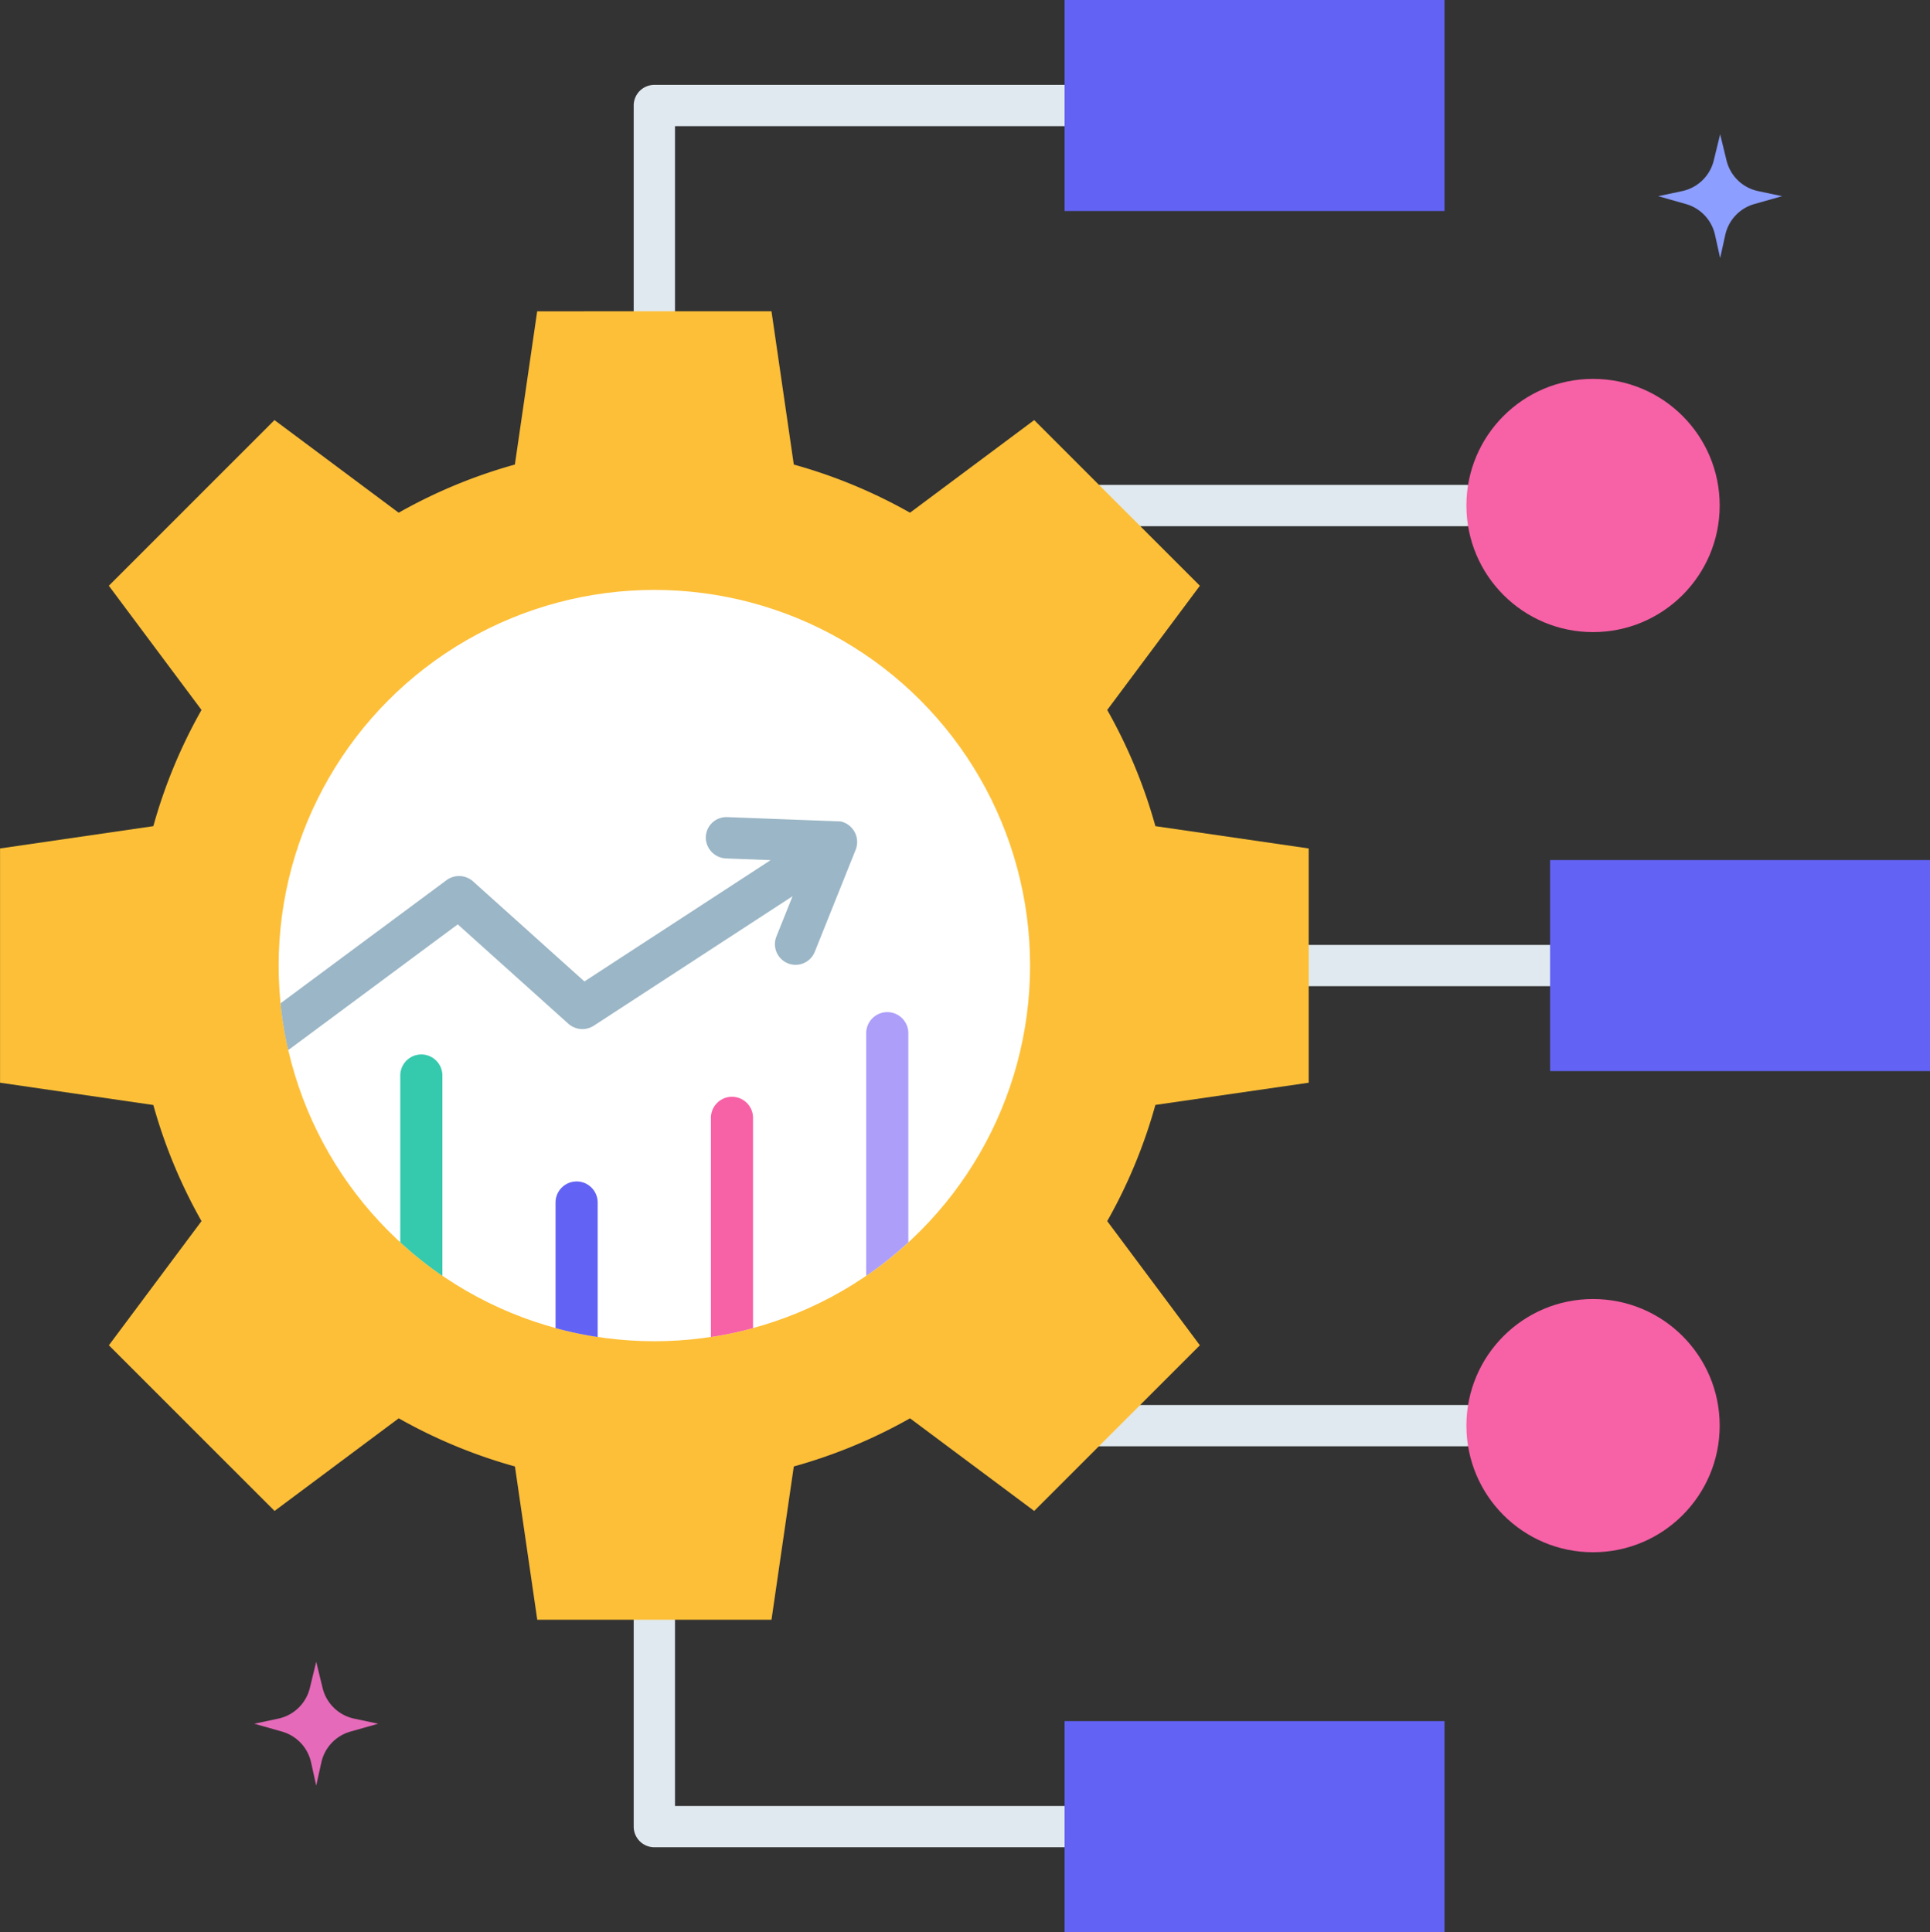 <svg xmlns="http://www.w3.org/2000/svg" width="105.387" height="105.521" viewBox="0 0 105.387 105.521">
  <rect x="0" y="0" width="105.387" height="105.521" fill="#333333" stroke="none"/>
  <g id="Group_165690" data-name="Group 165690" transform="translate(-0.297)">
    <path id="Path_237696" data-name="Path 237696" d="M154.893,34.055a1.127,1.127,0,0,1-1.127-1.127V21.686a1.127,1.127,0,0,1,1.127-1.127h24.488a1.127,1.127,0,1,1,0,2.255H156.021V32.927A1.127,1.127,0,0,1,154.893,34.055Z" transform="translate(-118.866 -15.924)" fill="#e0e9ef"/>
    <path id="Path_237697" data-name="Path 237697" d="M258.116,0h20.746V11.526H258.116Z" transform="translate(-199.688)" fill="#6262f4"/>
    <path id="Path_237698" data-name="Path 237698" d="M177.538,401.082H154.893a1.127,1.127,0,0,1-1.127-1.127V388.713a1.127,1.127,0,0,1,2.255,0v10.114h21.518a1.127,1.127,0,0,1,0,2.255Z" transform="translate(-118.866 -300.196)" fill="#e0e9ef"/>
    <path id="Path_237699" data-name="Path 237699" d="M258.116,416.882h20.746v11.526H258.116Z" transform="translate(-199.688 -322.886)" fill="#6262f4"/>
    <path id="Path_237700" data-name="Path 237700" d="M278.4,342.572h-21.26a1.127,1.127,0,1,1,0-2.255H278.4a1.127,1.127,0,0,1,0,2.255Z" transform="translate(-198.055 -263.585)" fill="#e0e9ef"/>
    <circle id="Ellipse_453" data-name="Ellipse 453" cx="6.915" cy="6.915" r="6.915" transform="translate(80.37 70.944)" fill="#f761a6"/>
    <path id="Path_237701" data-name="Path 237701" d="M278.4,119.7h-21.26a1.127,1.127,0,1,1,0-2.255H278.4a1.127,1.127,0,0,1,0,2.255Z" transform="translate(-198.055 -90.962)" fill="#e0e9ef"/>
    <circle id="Ellipse_454" data-name="Ellipse 454" cx="6.915" cy="6.915" r="6.915" transform="translate(80.37 20.692)" fill="#f761a6"/>
    <path id="Path_237702" data-name="Path 237702" d="M321.735,231.135H304.164a1.127,1.127,0,0,1,0-2.255h17.571a1.127,1.127,0,1,1,0,2.255Z" transform="translate(-234.48 -177.274)" fill="#e0e9ef"/>
    <path id="Path_237703" data-name="Path 237703" d="M375.689,208.321h20.746v11.526H375.689Z" transform="translate(-290.751 -161.35)" fill="#6262f4"/>
    <path id="Path_237704" data-name="Path 237704" d="M71.757,117.541V104.747l-8.37-1.218a28.207,28.207,0,0,0-2.63-6.346L65.816,90.4l-9.047-9.047-6.781,5.058a28.217,28.217,0,0,0-6.346-2.63l-1.218-8.37H29.63l-1.218,8.37a28.213,28.213,0,0,0-6.346,2.63l-6.781-5.058L6.239,90.4,11.3,97.183a28.224,28.224,0,0,0-2.63,6.346L.3,104.747v12.794l8.37,1.218A28.221,28.221,0,0,0,11.3,125.1l-5.058,6.781,9.047,9.047,6.781-5.059a28.217,28.217,0,0,0,6.346,2.63l1.218,8.37H42.424l1.218-8.37a28.212,28.212,0,0,0,6.346-2.63l6.781,5.059,9.047-9.047L60.757,125.1a28.213,28.213,0,0,0,2.63-6.346Z" transform="translate(0 -58.41)" fill="#fdbf38"/>
    <circle id="Ellipse_455" data-name="Ellipse 455" cx="20.516" cy="20.516" r="20.516" transform="translate(15.512 32.218)" fill="#fff"/>
    <path id="Path_237705" data-name="Path 237705" d="M136,286.168a1.152,1.152,0,0,0-1.152,1.152v6.857a20.415,20.415,0,0,0,2.3.486V287.32A1.152,1.152,0,0,0,136,286.168Z" transform="translate(-104.215 -221.645)" fill="#6262f4"/>
    <path id="Path_237706" data-name="Path 237706" d="M98.389,255.408a1.152,1.152,0,0,0-1.152,1.152v9.107a20.637,20.637,0,0,0,2.3,1.831V256.56a1.152,1.152,0,0,0-1.152-1.152Z" transform="translate(-75.083 -197.82)" fill="#35c9ad"/>
    <path id="Path_237707" data-name="Path 237707" d="M173.615,265.661a1.152,1.152,0,0,0-1.152,1.152v11.967a20.365,20.365,0,0,0,2.3-.486v-11.48a1.152,1.152,0,0,0-1.152-1.152Z" transform="translate(-133.347 -205.762)" fill="#f761a6"/>
    <path id="Path_237708" data-name="Path 237708" d="M211.228,245.155a1.152,1.152,0,0,0-1.152,1.152v13.25a20.584,20.584,0,0,0,2.3-1.831V246.307a1.152,1.152,0,0,0-1.152-1.152Z" transform="translate(-162.48 -189.879)" fill="#ac9ef9"/>
    <path id="Path_237709" data-name="Path 237709" d="M98.83,198.154l-6.208-.236a1.124,1.124,0,0,0-1.168,1.2,1.157,1.157,0,0,0,1.127,1.057l2.41.092-10.167,6.625-6.077-5.461a1.152,1.152,0,0,0-1.456-.068l-9.062,6.724a20.454,20.454,0,0,0,.411,2.52l.039.015,9.229-6.847,6.034,5.423a1.152,1.152,0,0,0,1.4.108l10.848-7.069-.882,2.2a1.127,1.127,0,0,0,2.093.839l2.236-5.581a1.151,1.151,0,0,0-.807-1.538Z" transform="translate(-52.615 -153.292)" fill="#9bb6c6"/>
    <path id="Path_237710" data-name="Path 237710" d="M67.333,405.618l1.31.278-1.515.43a2.255,2.255,0,0,0-1.586,1.682l-.281,1.27-.281-1.27a2.254,2.254,0,0,0-1.586-1.682l-1.515-.43,1.31-.278a2.255,2.255,0,0,0,1.723-1.672l.349-1.432.349,1.432A2.255,2.255,0,0,0,67.333,405.618Z" transform="translate(-47.697 -311.757)" fill="#e56ab9"/>
    <path id="Path_237711" data-name="Path 237711" d="M407.333,35.618l1.31.278-1.515.43a2.254,2.254,0,0,0-1.586,1.682l-.281,1.27-.281-1.27a2.254,2.254,0,0,0-1.586-1.682l-1.515-.43,1.31-.278a2.255,2.255,0,0,0,1.723-1.672l.349-1.432.349,1.432a2.254,2.254,0,0,0,1.723,1.672Z" transform="translate(-311.036 -25.182)" fill="#8c9eff"/>
  </g>
</svg>
